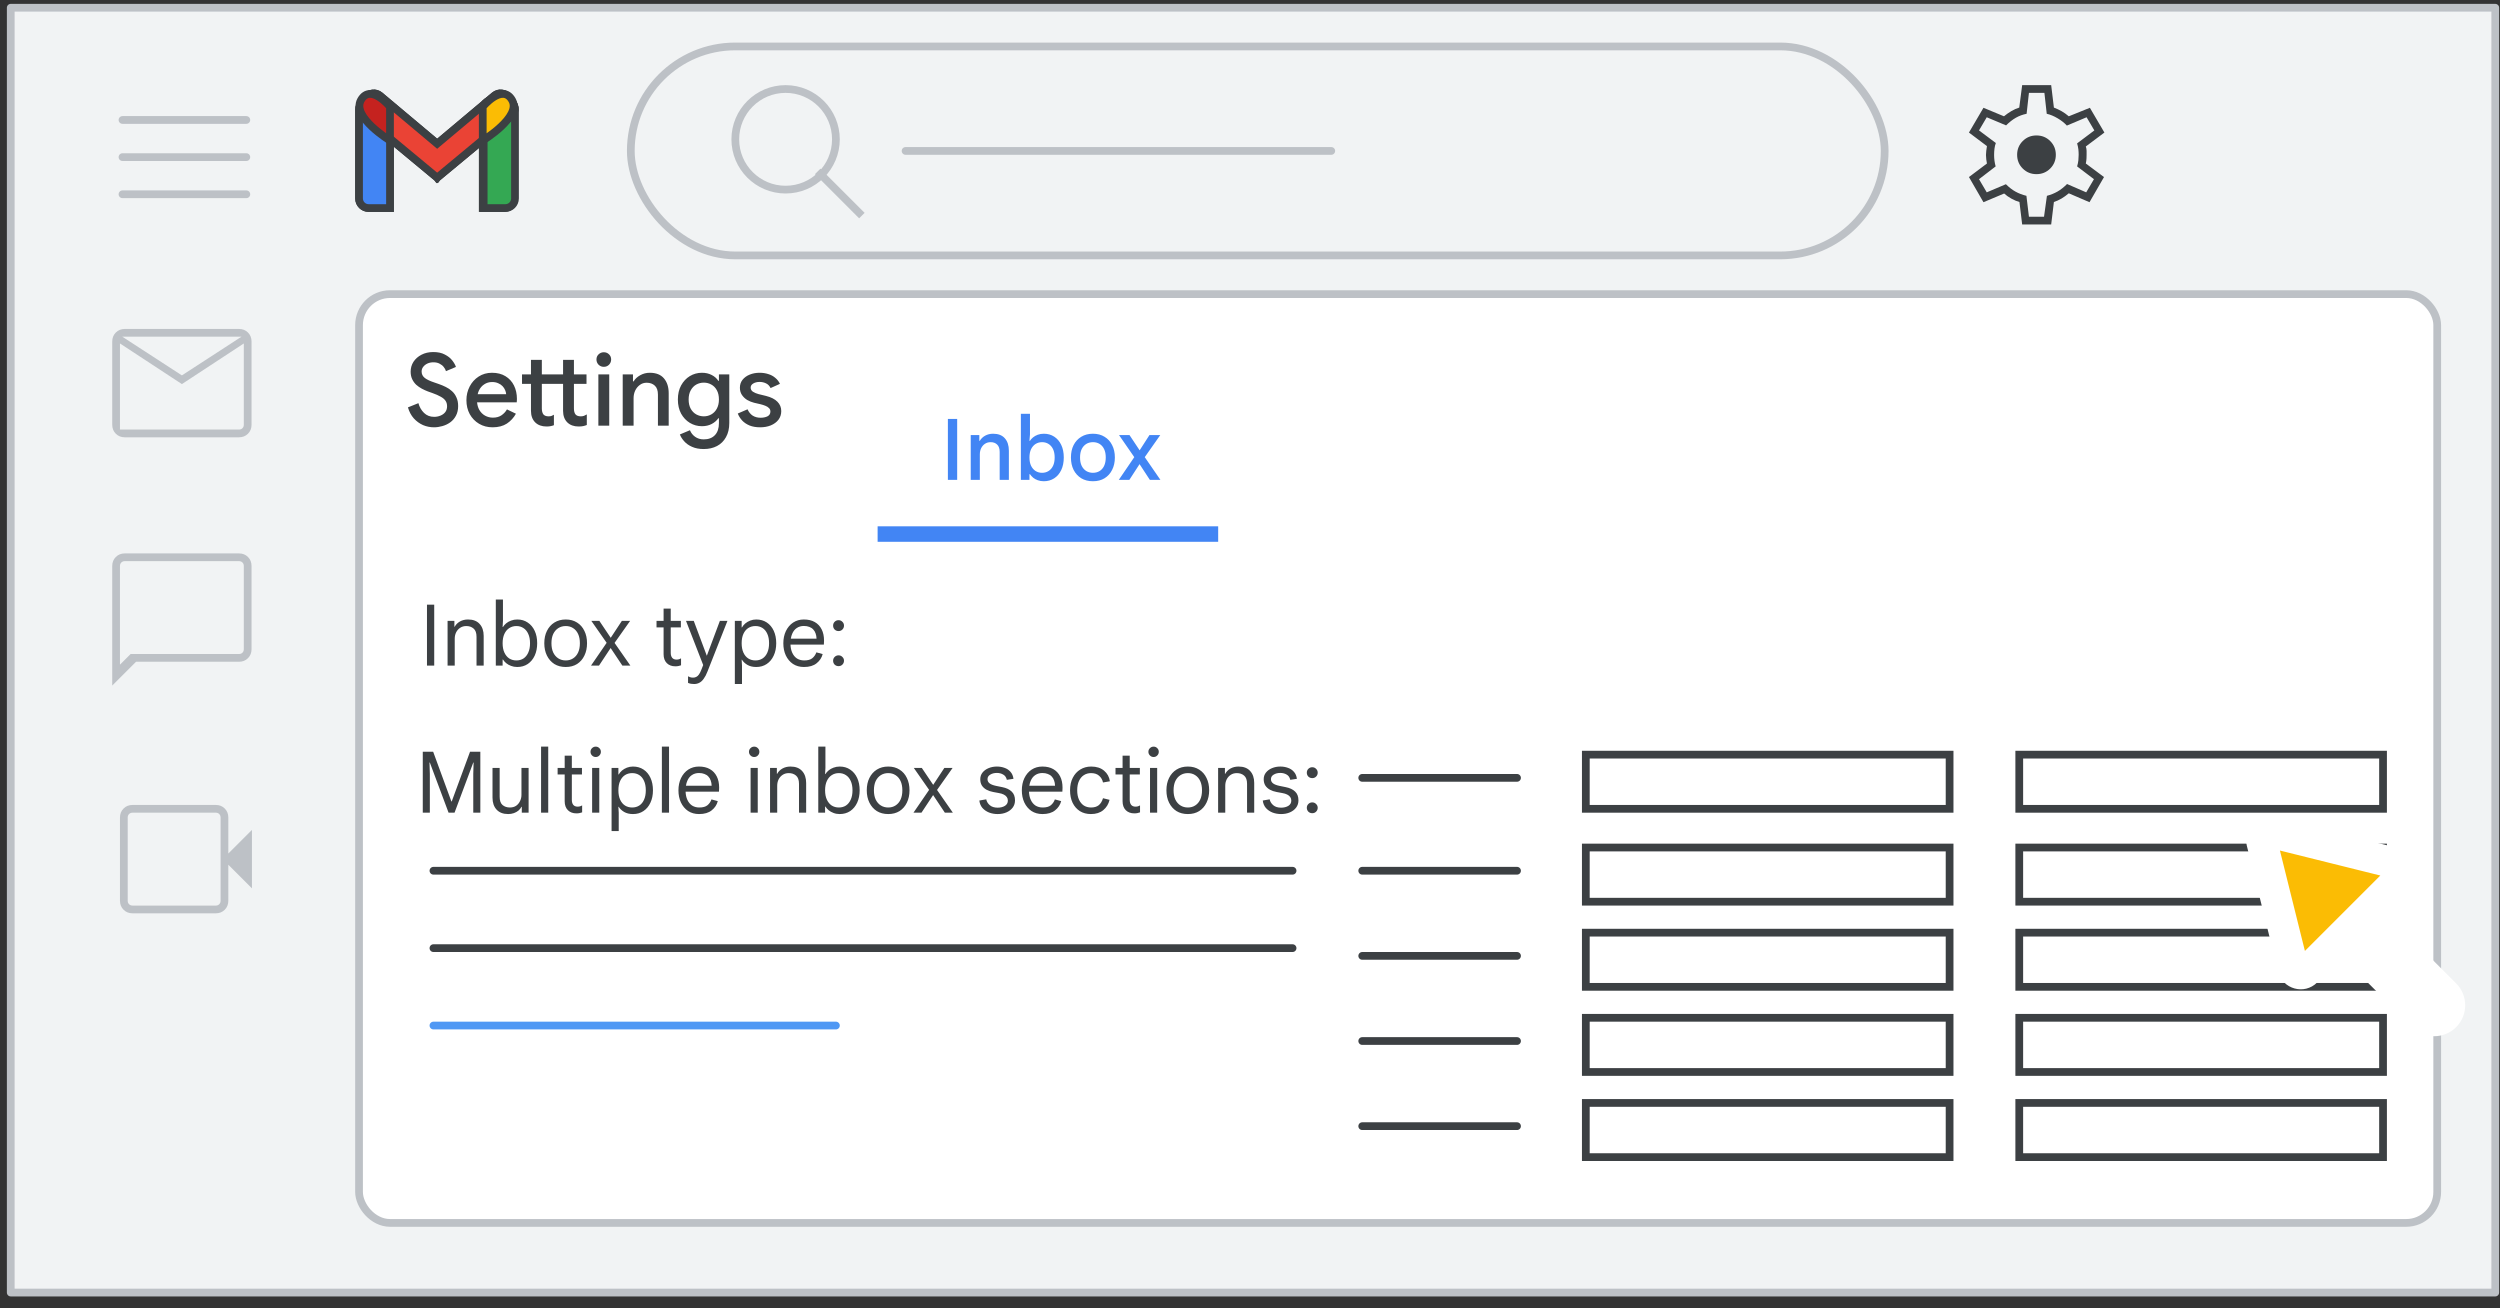 <svg width="323" height="169" viewBox="0 0 323 169" fill="none" xmlns="http://www.w3.org/2000/svg">
<rect x="0" y="0" width="323" height="169" fill="#333333" stroke="none"/>
<g id="gmail-inboxes-reorder-existing-sections" clip-path="url(#clip0_2_45111)">
<g id="Gmail/settings-full-view">
<g id="Frames/desktop-light">
<rect id="border copy" x="1.388" y="1" width="321" height="166" fill="#F1F3F4" stroke="#BDC1C6" stroke-linejoin="round"/>
</g>
<g id="Group 5">
<rect id="Rectangle" x="46.388" y="38" width="268.5" height="120" rx="4" fill="white" stroke="#BDC1C6"/>
</g>
<g id="Group 6">
<g id="Gmail icon - illustrated">
<g id="white bg">
<path id="Rectangle_2" d="M46.388 14.165C46.388 13.479 46.944 12.922 47.631 12.922H49.144C49.831 12.922 50.388 13.479 50.388 14.165V26.882H47.631C46.944 26.882 46.388 26.325 46.388 25.638V14.165Z" fill="white" stroke="#3C4043"/>
<path id="Rectangle_3" d="M62.37 14.165C62.37 13.479 62.926 12.922 63.613 12.922H65.163C65.85 12.922 66.407 13.479 66.407 14.165V25.638C66.407 26.325 65.85 26.882 65.163 26.882H62.37V14.165Z" fill="white" stroke="#3C4043"/>
<g id="Combined Shape">
<path fill-rule="evenodd" clip-rule="evenodd" d="M46.741 13.284C46.323 13.819 46.407 14.595 46.929 15.028L56.482 22.955L56.483 22.955L56.483 22.955L56.483 22.955L56.483 22.955L66.036 15.028C66.558 14.595 66.642 13.819 66.224 13.284L65.643 12.539C65.213 11.989 64.419 11.905 63.884 12.354L56.483 18.571L49.081 12.354C48.546 11.905 47.752 11.989 47.322 12.539L46.741 13.284Z" fill="white"/>
<path d="M46.929 15.028L47.248 14.643L46.929 15.028ZM46.741 13.284L46.347 12.976L46.347 12.976L46.741 13.284ZM56.482 22.955L56.875 22.646L56.842 22.604L56.802 22.57L56.482 22.955ZM56.483 22.955L56.09 23.265L56.408 23.669L56.803 23.34L56.483 22.955ZM56.483 22.955L56.803 22.571L56.483 22.305L56.163 22.571L56.483 22.955ZM56.483 22.955L56.163 23.34L56.557 23.669L56.875 23.265L56.483 22.955ZM56.483 22.955L56.163 22.57L56.123 22.604L56.09 22.646L56.483 22.955ZM66.036 15.028L65.717 14.643V14.643L66.036 15.028ZM66.224 13.284L65.83 13.592V13.592L66.224 13.284ZM65.643 12.539L66.037 12.231V12.231L65.643 12.539ZM63.884 12.354L63.563 11.972V11.972L63.884 12.354ZM56.483 18.571L56.161 18.954L56.483 19.224L56.804 18.954L56.483 18.571ZM49.081 12.354L49.403 11.972V11.972L49.081 12.354ZM47.322 12.539L47.717 12.847L47.322 12.539ZM47.248 14.643C46.934 14.383 46.884 13.914 47.135 13.592L46.347 12.976C45.763 13.724 45.88 14.807 46.61 15.413L47.248 14.643ZM56.802 22.57L47.248 14.643L46.61 15.413L56.163 23.34L56.802 22.57ZM56.09 23.265L56.09 23.265L56.875 22.646L56.875 22.646L56.09 23.265ZM56.803 23.34L56.803 23.339L56.163 22.571L56.162 22.571L56.803 23.34ZM56.803 22.571L56.803 22.571L56.163 23.339L56.163 23.34L56.803 22.571ZM56.09 22.646L56.09 22.646L56.875 23.265L56.876 23.265L56.09 22.646ZM56.802 23.34L66.355 15.413L65.717 14.643L56.163 22.57L56.802 23.34ZM66.355 15.413C67.085 14.807 67.202 13.724 66.618 12.976L65.83 13.592C66.081 13.914 66.031 14.383 65.717 14.643L66.355 15.413ZM66.618 12.976L66.037 12.231L65.249 12.847L65.83 13.592L66.618 12.976ZM66.037 12.231C65.433 11.458 64.314 11.34 63.563 11.972L64.206 12.737C64.524 12.47 64.993 12.52 65.249 12.847L66.037 12.231ZM63.563 11.972L56.161 18.189L56.804 18.954L64.206 12.737L63.563 11.972ZM48.759 12.737L56.161 18.954L56.804 18.189L49.403 11.972L48.759 12.737ZM47.717 12.847C47.972 12.52 48.441 12.47 48.759 12.737L49.403 11.972C48.651 11.34 47.532 11.458 46.928 12.231L47.717 12.847ZM47.135 13.592L47.717 12.847L46.928 12.231L46.347 12.976L47.135 13.592Z" fill="#3C4043"/>
</g>
<path id="Path 4" fill-rule="evenodd" clip-rule="evenodd" d="M62.37 18.157V13.794C62.37 13.794 64.893 10.74 66.155 12.922C67.416 15.103 62.37 18.157 62.37 18.157Z" fill="white"/>
<path id="Path 4_2" fill-rule="evenodd" clip-rule="evenodd" d="M50.425 18.157V13.794C50.425 13.794 47.901 10.74 46.64 12.922C45.378 15.103 50.425 18.157 50.425 18.157Z" fill="white"/>
</g>
<path id="Rectangle_4" d="M46.388 14.165C46.388 13.479 46.944 12.922 47.631 12.922H49.144C49.831 12.922 50.388 13.479 50.388 14.165V26.881H47.631C46.944 26.881 46.388 26.325 46.388 25.638V14.165Z" fill="#4285F4" stroke="#3C4043"/>
<path id="Rectangle_5" d="M62.49 14.165C62.49 13.479 63.047 12.922 63.733 12.922H65.293C65.98 12.922 66.537 13.479 66.537 14.165V25.638C66.537 26.325 65.98 26.881 65.293 26.881H62.49V14.165Z" fill="#34A853" stroke="#3C4043"/>
<g id="Combined Shape_2">
<path fill-rule="evenodd" clip-rule="evenodd" d="M46.74 13.284C46.322 13.819 46.406 14.595 46.928 15.028L56.481 22.955L56.481 22.955L56.481 22.955L56.481 22.955L56.482 22.955L66.035 15.028C66.557 14.595 66.641 13.819 66.223 13.284L65.642 12.539C65.212 11.989 64.418 11.905 63.883 12.354L56.481 18.571L49.08 12.354C48.545 11.905 47.751 11.989 47.321 12.539L46.74 13.284Z" fill="#EA4335"/>
<path d="M46.928 15.028L47.248 14.643L46.928 15.028ZM46.74 13.284L46.346 12.976L46.74 13.284ZM56.481 22.955L56.874 22.645L56.841 22.604L56.801 22.57L56.481 22.955ZM56.481 22.955L56.089 23.265L56.406 23.667L56.8 23.34L56.481 22.955ZM56.481 22.955L56.795 22.566L56.477 22.31L56.163 22.57L56.481 22.955ZM56.481 22.955L56.168 23.345L56.561 23.661L56.874 23.265L56.481 22.955ZM56.482 22.955L56.162 22.57L56.122 22.604L56.089 22.645L56.482 22.955ZM66.035 15.028L65.716 14.643V14.643L66.035 15.028ZM66.223 13.284L65.829 13.592V13.592L66.223 13.284ZM65.642 12.539L66.036 12.231V12.231L65.642 12.539ZM63.883 12.354L63.562 11.971V11.971L63.883 12.354ZM56.481 18.571L56.16 18.954L56.481 19.224L56.803 18.954L56.481 18.571ZM49.08 12.354L49.401 11.971V11.971L49.08 12.354ZM47.321 12.539L47.715 12.847H47.715L47.321 12.539ZM47.248 14.643C46.933 14.383 46.883 13.913 47.134 13.592L46.346 12.976C45.762 13.724 45.879 14.807 46.609 15.413L47.248 14.643ZM56.801 22.57L47.248 14.643L46.609 15.413L56.162 23.34L56.801 22.57ZM56.089 23.265L56.089 23.265L56.874 22.645L56.874 22.645L56.089 23.265ZM56.8 23.34L56.8 23.34L56.163 22.57L56.163 22.57L56.8 23.34ZM56.795 22.566L56.795 22.566L56.168 23.345L56.168 23.345L56.795 22.566ZM56.089 22.645L56.089 22.645L56.874 23.265L56.874 23.265L56.089 22.645ZM56.801 23.34L66.354 15.413L65.716 14.643L56.162 22.57L56.801 23.34ZM66.354 15.413C67.084 14.807 67.201 13.724 66.617 12.976L65.829 13.592C66.08 13.913 66.03 14.383 65.716 14.643L66.354 15.413ZM66.617 12.976L66.036 12.231L65.248 12.847L65.829 13.592L66.617 12.976ZM66.036 12.231C65.432 11.458 64.313 11.34 63.562 11.971L64.205 12.737C64.523 12.47 64.992 12.519 65.248 12.847L66.036 12.231ZM63.562 11.971L56.16 18.188L56.803 18.954L64.205 12.737L63.562 11.971ZM48.758 12.737L56.16 18.954L56.803 18.188L49.401 11.971L48.758 12.737ZM47.715 12.847C47.971 12.519 48.44 12.47 48.758 12.737L49.401 11.971C48.65 11.34 47.531 11.458 46.927 12.231L47.715 12.847ZM47.134 13.592L47.715 12.847L46.927 12.231L46.346 12.976L47.134 13.592Z" fill="#3C4043"/>
</g>
<path id="Path 4_3" fill-rule="evenodd" clip-rule="evenodd" d="M62.37 18.157V13.794C62.37 13.794 64.893 10.74 66.155 12.922C67.416 15.103 62.37 18.157 62.37 18.157Z" fill="#FBBC04" stroke="#3C4043"/>
<path id="Path 4_4" fill-rule="evenodd" clip-rule="evenodd" d="M50.388 18.157V13.794C50.388 13.794 47.888 10.74 46.638 12.922C45.388 15.103 50.388 18.157 50.388 18.157Z" fill="#C5221F" stroke="#3C4043"/>
</g>
<g id="Group 3">
<g id="settings_BASELINE_P900_24dp (2)">
<path id="Shape" fill-rule="evenodd" clip-rule="evenodd" d="M261.263 29L260.913 26.1C260.596 26.017 260.25 25.871 259.875 25.663C259.5 25.454 259.188 25.233 258.938 25L256.263 26.125L254.388 22.875L256.713 21.125C256.679 20.958 256.65 20.779 256.625 20.587C256.6 20.396 256.588 20.208 256.588 20.025C256.588 19.858 256.6 19.679 256.625 19.488C256.65 19.296 256.679 19.092 256.713 18.875L254.388 17.125L256.263 13.925L258.913 15.025C259.213 14.775 259.534 14.55 259.875 14.35C260.217 14.15 260.554 14 260.888 13.9L261.263 11H265.013L265.363 13.9C265.746 14.05 266.084 14.208 266.375 14.375C266.667 14.542 266.971 14.758 267.288 15.025L270.013 13.925L271.888 17.125L269.488 18.925C269.554 19.125 269.588 19.312 269.588 19.488V20C269.588 20.15 269.584 20.312 269.575 20.488C269.567 20.663 269.538 20.875 269.488 21.125L271.838 22.875L269.963 26.125L267.288 24.975C266.971 25.242 266.659 25.467 266.35 25.65C266.042 25.833 265.713 25.983 265.363 26.1L265.013 29H261.263ZM263.113 22.5C263.813 22.5 264.404 22.258 264.888 21.775C265.371 21.292 265.613 20.7 265.613 20C265.613 19.3 265.371 18.708 264.888 18.225C264.404 17.742 263.813 17.5 263.113 17.5C262.413 17.5 261.821 17.742 261.338 18.225C260.854 18.708 260.613 19.3 260.613 20C260.613 20.7 260.854 21.292 261.338 21.775C261.821 22.258 262.413 22.5 263.113 22.5ZM264.088 28H262.138L261.813 25.3C261.279 25.167 260.804 24.983 260.388 24.75C259.971 24.517 259.563 24.2 259.163 23.8L256.688 24.85L255.688 23.15L257.838 21.5C257.771 21.267 257.721 21.025 257.688 20.775C257.654 20.525 257.638 20.275 257.638 20.025C257.638 19.742 257.654 19.467 257.688 19.2C257.721 18.933 257.779 18.692 257.863 18.475L255.688 16.85L256.688 15.15L259.188 16.2C259.604 15.783 260.025 15.454 260.45 15.213C260.875 14.971 261.338 14.8 261.838 14.7L262.138 12H264.138L264.438 14.7C264.888 14.8 265.359 14.996 265.85 15.287C266.342 15.579 266.738 15.892 267.038 16.225L269.588 15.15L270.588 16.85L268.363 18.525C268.446 18.808 268.5 19.062 268.525 19.288C268.55 19.512 268.563 19.75 268.563 20C268.563 20.233 268.55 20.471 268.525 20.712C268.5 20.954 268.446 21.217 268.363 21.5L270.538 23.15L269.538 24.85L267.063 23.775C266.646 24.192 266.234 24.517 265.825 24.75C265.417 24.983 264.963 25.167 264.463 25.3L264.088 28Z" fill="#3C4043"/>
</g>
</g>
</g>
<rect id="Rectangle_6" x="113.388" y="68" width="44" height="2" fill="#4285F4"/>
</g>
<rect id="Rectangle_7" x="204.888" y="97.5" width="47" height="7" stroke="#3C4043"/>
<rect id="Rectangle_8" x="260.888" y="97.5" width="47" height="7" stroke="#3C4043"/>
<rect id="Rectangle_9" x="204.888" y="109.5" width="47" height="7" stroke="#3C4043"/>
<rect id="Rectangle_10" x="260.888" y="109.5" width="47" height="7" stroke="#3C4043"/>
<rect id="Rectangle_11" x="204.888" y="120.5" width="47" height="7" stroke="#3C4043"/>
<rect id="Rectangle_12" x="260.888" y="120.5" width="47" height="7" stroke="#3C4043"/>
<rect id="Rectangle_13" x="204.888" y="131.5" width="47" height="7" stroke="#3C4043"/>
<rect id="Rectangle_14" x="260.888" y="131.5" width="47" height="7" stroke="#3C4043"/>
<rect id="Rectangle_15" x="204.888" y="142.5" width="47" height="7" stroke="#3C4043"/>
<rect id="Rectangle_16" x="260.888" y="142.5" width="47" height="7" stroke="#3C4043"/>
<g id="Cursor">
<g id="Union">
<mask id="path-27-outside-1_2_45111" maskUnits="userSpaceOnUse" x="281.538" y="97.085" width="44.548" height="44.548" fill="black">
<rect fill="white" x="281.538" y="97.085" width="44.548" height="44.548"/>
<path fill-rule="evenodd" clip-rule="evenodd" d="M293.436 107.547C292.704 107.365 292.042 108.027 292.224 108.759L296.281 125.059C296.469 125.814 297.409 126.074 297.959 125.524L302.639 120.844L313.089 131.294C313.87 132.075 315.136 132.075 315.917 131.294C316.698 130.513 316.698 129.247 315.917 128.466L305.468 118.016L310.202 113.282C310.751 112.732 310.491 111.792 309.736 111.604L293.436 107.547Z"/>
</mask>
<path fill-rule="evenodd" clip-rule="evenodd" d="M293.436 107.547C292.704 107.365 292.042 108.027 292.224 108.759L296.281 125.059C296.469 125.814 297.409 126.074 297.959 125.524L302.639 120.844L313.089 131.294C313.87 132.075 315.136 132.075 315.917 131.294C316.698 130.513 316.698 129.247 315.917 128.466L305.468 118.016L310.202 113.282C310.751 112.732 310.491 111.792 309.736 111.604L293.436 107.547Z" fill="#FBBC04"/>
<path d="M292.224 108.759L294.165 108.276L294.165 108.276L292.224 108.759ZM293.436 107.547L293.919 105.606L293.919 105.606L293.436 107.547ZM296.281 125.059L298.222 124.576L298.222 124.576L296.281 125.059ZM297.959 125.524L299.373 126.939L297.959 125.524ZM302.639 120.844L304.053 119.43L302.639 118.016L301.225 119.43L302.639 120.844ZM305.468 118.016L304.053 116.601L302.639 118.016L304.053 119.43L305.468 118.016ZM310.202 113.282L311.616 114.696L310.202 113.282ZM309.736 111.604L309.253 113.545H309.253L309.736 111.604ZM294.165 108.276C294.347 109.008 293.685 109.67 292.953 109.488L293.919 105.606C291.724 105.06 289.737 107.047 290.283 109.242L294.165 108.276ZM298.222 124.576L294.165 108.276L290.283 109.242L294.341 125.542L298.222 124.576ZM296.545 124.11C297.095 123.56 298.034 123.821 298.222 124.576L294.341 125.542C294.904 127.806 297.723 128.588 299.373 126.939L296.545 124.11ZM301.225 119.43L296.545 124.11L299.373 126.939L304.053 122.258L301.225 119.43ZM314.503 129.88L304.053 119.43L301.225 122.258L311.675 132.708L314.503 129.88ZM314.503 129.88L311.675 132.708C313.237 134.27 315.77 134.27 317.332 132.708L314.503 129.88ZM314.503 129.88L314.503 129.88L317.332 132.708C318.894 131.146 318.894 128.613 317.332 127.051L314.503 129.88ZM304.053 119.43L314.503 129.88L317.332 127.051L306.882 116.601L304.053 119.43ZM308.787 111.868L304.053 116.601L306.882 119.43L311.616 114.696L308.787 111.868ZM309.253 113.545C308.498 113.357 308.237 112.417 308.787 111.868L311.616 114.696C313.266 113.046 312.483 110.227 310.219 109.663L309.253 113.545ZM292.953 109.488L309.253 113.545L310.219 109.663L293.919 105.606L292.953 109.488Z" fill="white" mask="url(#path-27-outside-1_2_45111)"/>
</g>
</g>
<g id="Gmail left nav">
<g id="Chat">
<path id="Shape_2" fill-rule="evenodd" clip-rule="evenodd" d="M14.5 88.575V73.125C14.5 72.658 14.654 72.271 14.963 71.963C15.271 71.654 15.658 71.5 16.125 71.5H30.875C31.342 71.5 31.729 71.654 32.038 71.963C32.346 72.271 32.5 72.658 32.5 73.125V83.875C32.5 84.342 32.346 84.729 32.038 85.037C31.729 85.346 31.342 85.5 30.875 85.5H17.575L14.5 88.575ZM16.875 84.5H30.875C31.058 84.5 31.208 84.442 31.325 84.325C31.442 84.208 31.5 84.058 31.5 83.875V73.125C31.5 72.942 31.442 72.792 31.325 72.675C31.208 72.558 31.058 72.5 30.875 72.5H16.125C15.942 72.5 15.792 72.558 15.675 72.675C15.558 72.792 15.5 72.942 15.5 73.125V83.875V84.325V84.5V85.875L16.875 84.5Z" fill="#BDC1C6"/>
</g>
<g id="Mail">
<path id="Shape_3" fill-rule="evenodd" clip-rule="evenodd" d="M14.963 56.038C15.271 56.346 15.658 56.5 16.125 56.5H30.875C31.342 56.5 31.729 56.346 32.038 56.038C32.346 55.729 32.5 55.342 32.5 54.875V44.125C32.5 43.658 32.346 43.271 32.038 42.962C31.729 42.654 31.342 42.5 30.875 42.5H16.125C15.658 42.5 15.271 42.654 14.963 42.962C14.654 43.271 14.5 43.658 14.5 44.125V54.875C14.5 55.342 14.654 55.729 14.963 56.038ZM15.5 44.375L23.5 49.625L31.5 44.375V54.875C31.5 55.058 31.442 55.208 31.325 55.325C31.208 55.442 31.058 55.5 30.875 55.5H16.125H15.5V55.325V54.875V44.375ZM23.5 48.5L31.2 43.5H15.8L23.5 48.5Z" fill="#BDC1C6"/>
</g>
<g id="Meet">
<path id="Shape_4" fill-rule="evenodd" clip-rule="evenodd" d="M17.125 118C16.658 118 16.271 117.846 15.963 117.538C15.654 117.229 15.5 116.842 15.5 116.375V105.625C15.5 105.158 15.654 104.771 15.963 104.463C16.271 104.154 16.658 104 17.125 104H27.9C28.35 104 28.729 104.154 29.038 104.463C29.346 104.771 29.5 105.158 29.5 105.625V110.275L32.55 107.225V114.775L29.5 111.725V116.375C29.5 116.842 29.346 117.229 29.038 117.538C28.729 117.846 28.35 118 27.9 118H17.125ZM17.125 117H27.9C28.067 117 28.208 116.942 28.325 116.825C28.442 116.708 28.5 116.558 28.5 116.375V105.625C28.5 105.442 28.442 105.292 28.325 105.175C28.208 105.058 28.067 105 27.9 105H17.125C16.942 105 16.792 105.058 16.675 105.175C16.558 105.292 16.5 105.442 16.5 105.625V116.375C16.5 116.558 16.558 116.708 16.675 116.825C16.792 116.942 16.942 117 17.125 117Z" fill="#BDC1C6"/>
</g>
</g>
<path id="Line 25" d="M56 112.5H167" stroke="#3C4043" stroke-linecap="round"/>
<path id="Line 26" d="M56 122.5H167" stroke="#3C4043" stroke-linecap="round"/>
<path id="Line 27" d="M56 132.5H108" stroke="#4F98F4" stroke-linecap="round"/>
<path id="Line 28" d="M176 100.5H196" stroke="#3C4043" stroke-linecap="round"/>
<path id="Line 29" d="M176 112.5H196" stroke="#3C4043" stroke-linecap="round"/>
<path id="Line 30" d="M176 123.5H196" stroke="#3C4043" stroke-linecap="round"/>
<path id="Line 31" d="M176 134.5H196" stroke="#3C4043" stroke-linecap="round"/>
<path id="Line 24" d="M176 145.5H196" stroke="#3C4043" stroke-linecap="round"/>
<path id="Inbox" d="M122.467 62V54.124H123.666V62H122.467ZM125.418 62V56.214H126.529V56.951H126.595C126.749 56.68 126.977 56.46 127.277 56.291C127.585 56.122 127.93 56.038 128.311 56.038C128.971 56.038 129.474 56.232 129.818 56.621C130.17 57.01 130.346 57.549 130.346 58.238V62H129.158V58.392C129.158 57.959 129.048 57.64 128.828 57.435C128.616 57.23 128.337 57.127 127.992 57.127C127.706 57.127 127.457 57.2 127.244 57.347C127.039 57.486 126.878 57.677 126.76 57.919C126.65 58.154 126.595 58.418 126.595 58.711V62H125.418ZM134.855 62.176C134.569 62.176 134.308 62.132 134.074 62.044C133.846 61.963 133.648 61.853 133.48 61.714C133.318 61.575 133.183 61.424 133.073 61.263H133.007V62H131.896V53.464H133.073V56.126L133.007 56.951H133.073C133.168 56.797 133.3 56.65 133.469 56.511C133.637 56.372 133.839 56.258 134.074 56.17C134.316 56.082 134.58 56.038 134.866 56.038C135.372 56.038 135.815 56.163 136.197 56.412C136.585 56.661 136.89 57.017 137.11 57.479C137.33 57.934 137.44 58.476 137.44 59.107C137.44 59.73 137.33 60.273 137.11 60.735C136.89 61.197 136.585 61.553 136.197 61.802C135.808 62.051 135.361 62.176 134.855 62.176ZM134.635 61.087C134.95 61.087 135.229 61.01 135.471 60.856C135.72 60.702 135.914 60.478 136.054 60.185C136.193 59.892 136.263 59.532 136.263 59.107C136.263 58.682 136.193 58.322 136.054 58.029C135.914 57.736 135.72 57.512 135.471 57.358C135.229 57.204 134.95 57.127 134.635 57.127C134.327 57.127 134.048 57.204 133.799 57.358C133.557 57.512 133.362 57.736 133.216 58.029C133.076 58.322 133.007 58.682 133.007 59.107C133.007 59.532 133.076 59.892 133.216 60.185C133.362 60.478 133.557 60.702 133.799 60.856C134.048 61.01 134.327 61.087 134.635 61.087ZM141.203 62.176C140.624 62.176 140.122 62.048 139.696 61.791C139.271 61.527 138.941 61.164 138.706 60.702C138.479 60.24 138.365 59.708 138.365 59.107C138.365 58.498 138.479 57.967 138.706 57.512C138.941 57.05 139.271 56.691 139.696 56.434C140.122 56.17 140.624 56.038 141.203 56.038C141.79 56.038 142.292 56.17 142.71 56.434C143.136 56.691 143.462 57.05 143.689 57.512C143.924 57.967 144.041 58.498 144.041 59.107C144.041 59.708 143.924 60.24 143.689 60.702C143.462 61.164 143.136 61.527 142.71 61.791C142.292 62.048 141.79 62.176 141.203 62.176ZM141.203 61.087C141.533 61.087 141.823 61.01 142.072 60.856C142.322 60.702 142.516 60.478 142.655 60.185C142.795 59.884 142.864 59.525 142.864 59.107C142.864 58.682 142.795 58.322 142.655 58.029C142.516 57.736 142.322 57.512 142.072 57.358C141.823 57.204 141.537 57.127 141.214 57.127C140.884 57.127 140.595 57.204 140.345 57.358C140.096 57.512 139.898 57.736 139.751 58.029C139.612 58.322 139.542 58.682 139.542 59.107C139.542 59.532 139.612 59.892 139.751 60.185C139.898 60.478 140.096 60.702 140.345 60.856C140.602 61.01 140.888 61.087 141.203 61.087ZM144.547 62L146.549 59.063L144.58 56.214H145.933L147.242 58.183L148.507 56.214H149.904L147.902 59.063L149.926 62H148.562L147.231 59.965L145.911 62H144.547Z" fill="#4285F4"/>
<path id="Inbox type:" d="M55.166 86V78.124H56.101V86H55.166ZM57.827 86V80.214H58.707V80.973H58.751C58.891 80.702 59.111 80.478 59.411 80.302C59.719 80.126 60.071 80.038 60.467 80.038C61.12 80.038 61.619 80.229 61.963 80.61C62.315 80.991 62.491 81.508 62.491 82.161V86H61.567V82.282C61.567 81.776 61.439 81.417 61.182 81.204C60.933 80.991 60.621 80.885 60.247 80.885C59.939 80.885 59.672 80.962 59.444 81.116C59.224 81.263 59.052 81.461 58.927 81.71C58.81 81.952 58.751 82.223 58.751 82.524V86H57.827ZM66.819 86.176C66.533 86.176 66.269 86.128 66.027 86.033C65.785 85.945 65.576 85.828 65.4 85.681C65.224 85.534 65.085 85.377 64.982 85.208H64.938V86H64.058V77.464H64.982V80.214L64.938 81.006H64.982C65.085 80.837 65.224 80.68 65.4 80.533C65.576 80.386 65.785 80.269 66.027 80.181C66.276 80.086 66.544 80.038 66.83 80.038C67.35 80.038 67.802 80.17 68.183 80.434C68.572 80.691 68.872 81.05 69.085 81.512C69.297 81.967 69.404 82.498 69.404 83.107C69.404 83.708 69.297 84.24 69.085 84.702C68.872 85.164 68.572 85.527 68.183 85.791C67.794 86.048 67.34 86.176 66.819 86.176ZM66.72 85.329C67.064 85.329 67.369 85.245 67.633 85.076C67.897 84.9 68.102 84.647 68.249 84.317C68.403 83.987 68.48 83.584 68.48 83.107C68.48 82.63 68.403 82.227 68.249 81.897C68.102 81.567 67.897 81.318 67.633 81.149C67.369 80.973 67.064 80.885 66.72 80.885C66.375 80.885 66.067 80.973 65.796 81.149C65.532 81.318 65.323 81.567 65.169 81.897C65.015 82.227 64.938 82.63 64.938 83.107C64.938 83.584 65.015 83.987 65.169 84.317C65.323 84.647 65.532 84.9 65.796 85.076C66.067 85.245 66.375 85.329 66.72 85.329ZM73.095 86.176C72.531 86.176 72.039 86.048 71.621 85.791C71.211 85.527 70.892 85.164 70.664 84.702C70.437 84.24 70.323 83.708 70.323 83.107C70.323 82.498 70.437 81.967 70.664 81.512C70.892 81.05 71.211 80.691 71.621 80.434C72.039 80.17 72.531 80.038 73.095 80.038C73.66 80.038 74.148 80.17 74.558 80.434C74.969 80.691 75.284 81.05 75.504 81.512C75.732 81.967 75.845 82.498 75.845 83.107C75.845 83.708 75.732 84.24 75.504 84.702C75.284 85.164 74.969 85.527 74.558 85.791C74.148 86.048 73.66 86.176 73.095 86.176ZM73.095 85.329C73.455 85.329 73.77 85.241 74.041 85.065C74.32 84.889 74.536 84.636 74.69 84.306C74.844 83.976 74.921 83.576 74.921 83.107C74.921 82.638 74.844 82.238 74.69 81.908C74.536 81.578 74.32 81.325 74.041 81.149C73.77 80.973 73.455 80.885 73.095 80.885C72.736 80.885 72.417 80.973 72.138 81.149C71.86 81.325 71.64 81.578 71.478 81.908C71.324 82.238 71.247 82.638 71.247 83.107C71.247 83.576 71.324 83.976 71.478 84.306C71.64 84.636 71.86 84.889 72.138 85.065C72.417 85.241 72.736 85.329 73.095 85.329ZM76.355 86L78.379 83.052L76.398 80.214H77.433L78.906 82.403L80.347 80.214H81.415L79.401 83.063L81.448 86H80.413L78.895 83.723L77.388 86H76.355ZM84.823 80.214H85.736V78.63H86.66V80.214H87.969V81.061H86.66V84.339C86.66 84.618 86.722 84.834 86.847 84.988C86.971 85.142 87.158 85.219 87.408 85.219C87.532 85.219 87.639 85.204 87.727 85.175C87.822 85.146 87.91 85.105 87.991 85.054V85.956C87.895 85.993 87.793 86.022 87.683 86.044C87.573 86.073 87.43 86.088 87.254 86.088C86.799 86.088 86.432 85.952 86.154 85.681C85.875 85.402 85.736 85.017 85.736 84.526V81.061H84.823V80.214ZM89.676 88.376C89.537 88.376 89.401 88.365 89.269 88.343C89.145 88.321 89.02 88.284 88.895 88.233V87.375C88.947 87.404 89.027 87.441 89.137 87.485C89.255 87.529 89.39 87.551 89.544 87.551C89.706 87.551 89.845 87.518 89.962 87.452C90.087 87.393 90.201 87.291 90.303 87.144C90.406 86.997 90.509 86.796 90.611 86.539L90.853 85.923L88.631 80.214H89.632L91.315 84.713H91.326L93.009 80.214H93.988L91.403 86.77C91.257 87.151 91.095 87.459 90.919 87.694C90.751 87.936 90.564 88.108 90.358 88.211C90.16 88.321 89.933 88.376 89.676 88.376ZM94.942 88.376V80.214H95.822V81.061H95.866C95.968 80.878 96.108 80.709 96.284 80.555C96.467 80.401 96.68 80.276 96.922 80.181C97.171 80.086 97.431 80.038 97.703 80.038C98.223 80.038 98.678 80.166 99.067 80.423C99.455 80.68 99.756 81.039 99.969 81.501C100.181 81.963 100.288 82.498 100.288 83.107C100.288 83.716 100.178 84.251 99.958 84.713C99.745 85.175 99.444 85.534 99.056 85.791C98.674 86.048 98.223 86.176 97.703 86.176C97.255 86.176 96.874 86.084 96.559 85.901C96.243 85.71 96.012 85.49 95.866 85.241H95.822L95.866 86V88.376H94.942ZM97.604 85.329C97.948 85.329 98.253 85.245 98.517 85.076C98.781 84.907 98.986 84.658 99.133 84.328C99.287 83.991 99.364 83.584 99.364 83.107C99.364 82.623 99.287 82.216 99.133 81.886C98.986 81.556 98.781 81.307 98.517 81.138C98.253 80.969 97.948 80.885 97.604 80.885C97.259 80.885 96.951 80.969 96.68 81.138C96.416 81.307 96.207 81.556 96.053 81.886C95.899 82.216 95.822 82.623 95.822 83.107C95.822 83.584 95.899 83.991 96.053 84.328C96.207 84.658 96.416 84.907 96.68 85.076C96.951 85.245 97.259 85.329 97.604 85.329ZM103.869 86.176C103.326 86.176 102.853 86.044 102.45 85.78C102.054 85.509 101.746 85.142 101.526 84.68C101.313 84.218 101.207 83.697 101.207 83.118C101.207 82.524 101.317 81.996 101.537 81.534C101.764 81.065 102.076 80.698 102.472 80.434C102.875 80.17 103.337 80.038 103.858 80.038C104.415 80.038 104.885 80.148 105.266 80.368C105.655 80.588 105.952 80.903 106.157 81.314C106.362 81.717 106.465 82.201 106.465 82.766C106.465 82.861 106.461 82.957 106.454 83.052C106.454 83.14 106.45 83.217 106.443 83.283H102.131C102.146 83.679 102.219 84.024 102.351 84.317C102.498 84.647 102.703 84.9 102.967 85.076C103.238 85.245 103.55 85.329 103.902 85.329C104.364 85.329 104.712 85.234 104.947 85.043C105.189 84.845 105.365 84.592 105.475 84.284L106.289 84.504C106.172 84.973 105.911 85.369 105.508 85.692C105.112 86.015 104.566 86.176 103.869 86.176ZM102.175 82.513H105.497C105.49 82.264 105.449 82.04 105.376 81.842C105.31 81.637 105.207 81.464 105.068 81.325C104.936 81.178 104.767 81.068 104.562 80.995C104.364 80.914 104.129 80.874 103.858 80.874C103.513 80.874 103.209 80.962 102.945 81.138C102.688 81.307 102.49 81.556 102.351 81.886C102.27 82.069 102.212 82.278 102.175 82.513ZM108.341 81.534C108.143 81.534 107.974 81.468 107.835 81.336C107.703 81.197 107.637 81.028 107.637 80.83C107.637 80.632 107.703 80.467 107.835 80.335C107.974 80.196 108.143 80.126 108.341 80.126C108.539 80.126 108.704 80.196 108.836 80.335C108.975 80.467 109.045 80.632 109.045 80.83C109.045 81.028 108.975 81.197 108.836 81.336C108.704 81.468 108.539 81.534 108.341 81.534ZM108.341 86.066C108.143 86.066 107.974 86 107.835 85.868C107.703 85.729 107.637 85.56 107.637 85.362C107.637 85.171 107.703 85.01 107.835 84.878C107.974 84.739 108.143 84.669 108.341 84.669C108.539 84.669 108.704 84.739 108.836 84.878C108.975 85.01 109.045 85.171 109.045 85.362C109.045 85.56 108.975 85.729 108.836 85.868C108.704 86 108.539 86.066 108.341 86.066Z" fill="#3C4043"/>
<path id="Multiple inbox secti" d="M54.623 105V97.124H55.965L58.319 103.548H58.363L60.728 97.124H62.059V105H61.146V99.995L61.19 98.521H61.146L58.726 105H57.956L55.536 98.521H55.492L55.536 99.995V105H54.623ZM65.656 105.176C65.011 105.176 64.512 104.985 64.16 104.604C63.808 104.223 63.632 103.706 63.632 103.053V99.214H64.556V102.932C64.556 103.438 64.681 103.797 64.93 104.01C65.187 104.223 65.502 104.329 65.876 104.329C66.191 104.329 66.459 104.256 66.679 104.109C66.899 103.955 67.068 103.753 67.185 103.504C67.31 103.255 67.372 102.983 67.372 102.69V99.214H68.296V105H67.416V104.241H67.372C67.284 104.417 67.156 104.578 66.987 104.725C66.818 104.864 66.62 104.974 66.393 105.055C66.166 105.136 65.92 105.176 65.656 105.176ZM69.906 105V96.464H70.831V105H69.906ZM72.044 99.214H72.957V97.63H73.881V99.214H75.19V100.061H73.881V103.339C73.881 103.618 73.944 103.834 74.068 103.988C74.193 104.142 74.38 104.219 74.629 104.219C74.754 104.219 74.86 104.204 74.948 104.175C75.044 104.146 75.132 104.105 75.212 104.054V104.956C75.117 104.993 75.014 105.022 74.904 105.044C74.794 105.073 74.651 105.088 74.475 105.088C74.021 105.088 73.654 104.952 73.375 104.681C73.097 104.402 72.957 104.017 72.957 103.526V100.061H72.044V99.214ZM76.502 105V99.214H77.426V105H76.502ZM76.964 97.806C76.781 97.806 76.623 97.74 76.491 97.608C76.359 97.476 76.293 97.318 76.293 97.135C76.293 96.944 76.359 96.787 76.491 96.662C76.623 96.53 76.781 96.464 76.964 96.464C77.155 96.464 77.312 96.53 77.437 96.662C77.569 96.787 77.635 96.944 77.635 97.135C77.635 97.318 77.569 97.476 77.437 97.608C77.312 97.74 77.155 97.806 76.964 97.806ZM79.016 107.376V99.214H79.896V100.061H79.94C80.043 99.878 80.182 99.709 80.358 99.555C80.541 99.401 80.754 99.276 80.996 99.181C81.245 99.086 81.506 99.038 81.777 99.038C82.298 99.038 82.752 99.166 83.141 99.423C83.53 99.68 83.83 100.039 84.043 100.501C84.256 100.963 84.362 101.498 84.362 102.107C84.362 102.716 84.252 103.251 84.032 103.713C83.819 104.175 83.519 104.534 83.13 104.791C82.749 105.048 82.298 105.176 81.777 105.176C81.33 105.176 80.948 105.084 80.633 104.901C80.318 104.71 80.087 104.49 79.94 104.241H79.896L79.94 105V107.376H79.016ZM81.678 104.329C82.023 104.329 82.327 104.245 82.591 104.076C82.855 103.907 83.06 103.658 83.207 103.328C83.361 102.991 83.438 102.584 83.438 102.107C83.438 101.623 83.361 101.216 83.207 100.886C83.06 100.556 82.855 100.307 82.591 100.138C82.327 99.969 82.023 99.885 81.678 99.885C81.333 99.885 81.025 99.969 80.754 100.138C80.49 100.307 80.281 100.556 80.127 100.886C79.973 101.216 79.896 101.623 79.896 102.107C79.896 102.584 79.973 102.991 80.127 103.328C80.281 103.658 80.49 103.907 80.754 104.076C81.025 104.245 81.333 104.329 81.678 104.329ZM85.515 105V96.464H86.439V105H85.515ZM90.317 105.176C89.775 105.176 89.302 105.044 88.898 104.78C88.502 104.509 88.194 104.142 87.974 103.68C87.762 103.218 87.655 102.697 87.655 102.118C87.655 101.524 87.765 100.996 87.985 100.534C88.213 100.065 88.524 99.698 88.92 99.434C89.324 99.17 89.786 99.038 90.306 99.038C90.864 99.038 91.333 99.148 91.714 99.368C92.103 99.588 92.4 99.903 92.605 100.314C92.811 100.717 92.913 101.201 92.913 101.766C92.913 101.861 92.91 101.957 92.902 102.052C92.902 102.14 92.899 102.217 92.891 102.283H88.579C88.594 102.679 88.667 103.024 88.799 103.317C88.946 103.647 89.151 103.9 89.415 104.076C89.687 104.245 89.998 104.329 90.35 104.329C90.812 104.329 91.161 104.234 91.395 104.043C91.637 103.845 91.813 103.592 91.923 103.284L92.737 103.504C92.62 103.973 92.36 104.369 91.956 104.692C91.56 105.015 91.014 105.176 90.317 105.176ZM88.623 101.513H91.945C91.938 101.264 91.898 101.04 91.824 100.842C91.758 100.637 91.656 100.464 91.516 100.325C91.384 100.178 91.216 100.068 91.01 99.995C90.812 99.914 90.578 99.874 90.306 99.874C89.962 99.874 89.657 99.962 89.393 100.138C89.137 100.307 88.939 100.556 88.799 100.886C88.719 101.069 88.66 101.278 88.623 101.513ZM96.977 105V99.214H97.901V105H96.977ZM97.439 97.806C97.255 97.806 97.098 97.74 96.966 97.608C96.834 97.476 96.768 97.318 96.768 97.135C96.768 96.944 96.834 96.787 96.966 96.662C97.098 96.53 97.255 96.464 97.439 96.464C97.629 96.464 97.787 96.53 97.912 96.662C98.044 96.787 98.11 96.944 98.11 97.135C98.11 97.318 98.044 97.476 97.912 97.608C97.787 97.74 97.629 97.806 97.439 97.806ZM99.49 105V99.214H100.371V99.973H100.415C100.554 99.702 100.774 99.478 101.075 99.302C101.383 99.126 101.735 99.038 102.131 99.038C102.783 99.038 103.282 99.229 103.627 99.61C103.979 99.991 104.155 100.508 104.155 101.161V105H103.231V101.282C103.231 100.776 103.102 100.417 102.846 100.204C102.596 99.991 102.285 99.885 101.911 99.885C101.603 99.885 101.335 99.962 101.108 100.116C100.888 100.263 100.715 100.461 100.591 100.71C100.473 100.952 100.415 101.223 100.415 101.524V105H99.49ZM108.482 105.176C108.196 105.176 107.932 105.128 107.69 105.033C107.448 104.945 107.239 104.828 107.063 104.681C106.887 104.534 106.748 104.377 106.645 104.208H106.601V105H105.721V96.464H106.645V99.214L106.601 100.006H106.645C106.748 99.837 106.887 99.68 107.063 99.533C107.239 99.386 107.448 99.269 107.69 99.181C107.939 99.086 108.207 99.038 108.493 99.038C109.014 99.038 109.465 99.17 109.846 99.434C110.235 99.691 110.535 100.05 110.748 100.512C110.961 100.967 111.067 101.498 111.067 102.107C111.067 102.708 110.961 103.24 110.748 103.702C110.535 104.164 110.235 104.527 109.846 104.791C109.457 105.048 109.003 105.176 108.482 105.176ZM108.383 104.329C108.728 104.329 109.032 104.245 109.296 104.076C109.56 103.9 109.765 103.647 109.912 103.317C110.066 102.987 110.143 102.584 110.143 102.107C110.143 101.63 110.066 101.227 109.912 100.897C109.765 100.567 109.56 100.318 109.296 100.149C109.032 99.973 108.728 99.885 108.383 99.885C108.038 99.885 107.73 99.973 107.459 100.149C107.195 100.318 106.986 100.567 106.832 100.897C106.678 101.227 106.601 101.63 106.601 102.107C106.601 102.584 106.678 102.987 106.832 103.317C106.986 103.647 107.195 103.9 107.459 104.076C107.73 104.245 108.038 104.329 108.383 104.329ZM114.758 105.176C114.194 105.176 113.702 105.048 113.284 104.791C112.874 104.527 112.555 104.164 112.327 103.702C112.1 103.24 111.986 102.708 111.986 102.107C111.986 101.498 112.1 100.967 112.327 100.512C112.555 100.05 112.874 99.691 113.284 99.434C113.702 99.17 114.194 99.038 114.758 99.038C115.323 99.038 115.811 99.17 116.221 99.434C116.632 99.691 116.947 100.05 117.167 100.512C117.395 100.967 117.508 101.498 117.508 102.107C117.508 102.708 117.395 103.24 117.167 103.702C116.947 104.164 116.632 104.527 116.221 104.791C115.811 105.048 115.323 105.176 114.758 105.176ZM114.758 104.329C115.118 104.329 115.433 104.241 115.704 104.065C115.983 103.889 116.199 103.636 116.353 103.306C116.507 102.976 116.584 102.576 116.584 102.107C116.584 101.638 116.507 101.238 116.353 100.908C116.199 100.578 115.983 100.325 115.704 100.149C115.433 99.973 115.118 99.885 114.758 99.885C114.399 99.885 114.08 99.973 113.801 100.149C113.523 100.325 113.303 100.578 113.141 100.908C112.987 101.238 112.91 101.638 112.91 102.107C112.91 102.576 112.987 102.976 113.141 103.306C113.303 103.636 113.523 103.889 113.801 104.065C114.08 104.241 114.399 104.329 114.758 104.329ZM118.018 105L120.042 102.052L118.062 99.214H119.096L120.57 101.403L122.011 99.214H123.078L121.065 102.063L123.111 105H122.077L120.559 102.723L119.052 105H118.018ZM128.895 105.176C128.499 105.176 128.128 105.11 127.784 104.978C127.439 104.839 127.153 104.641 126.926 104.384C126.706 104.12 126.574 103.801 126.53 103.427L127.421 103.273C127.479 103.566 127.633 103.819 127.883 104.032C128.132 104.245 128.469 104.351 128.895 104.351C129.261 104.351 129.573 104.274 129.83 104.12C130.086 103.959 130.215 103.731 130.215 103.438C130.215 103.262 130.171 103.112 130.083 102.987C129.995 102.855 129.863 102.745 129.687 102.657C129.518 102.569 129.302 102.503 129.038 102.459L128.323 102.327C128 102.268 127.71 102.169 127.454 102.03C127.204 101.891 127.006 101.711 126.86 101.491C126.72 101.264 126.651 100.992 126.651 100.677C126.651 100.347 126.746 100.061 126.937 99.819C127.135 99.57 127.395 99.379 127.718 99.247C128.048 99.108 128.407 99.038 128.796 99.038C129.148 99.038 129.474 99.093 129.775 99.203C130.083 99.306 130.339 99.474 130.545 99.709C130.757 99.936 130.889 100.241 130.941 100.622L130.083 100.754C130.009 100.431 129.852 100.204 129.61 100.072C129.375 99.933 129.104 99.863 128.796 99.863C128.458 99.863 128.172 99.936 127.938 100.083C127.703 100.222 127.586 100.417 127.586 100.666C127.586 100.886 127.674 101.066 127.85 101.205C128.026 101.344 128.304 101.454 128.686 101.535L129.5 101.7C130.02 101.803 130.424 101.993 130.71 102.272C130.996 102.543 131.139 102.921 131.139 103.405C131.139 103.764 131.04 104.076 130.842 104.34C130.644 104.604 130.376 104.809 130.039 104.956C129.701 105.103 129.32 105.176 128.895 105.176ZM134.683 105.176C134.14 105.176 133.667 105.044 133.264 104.78C132.868 104.509 132.56 104.142 132.34 103.68C132.127 103.218 132.021 102.697 132.021 102.118C132.021 101.524 132.131 100.996 132.351 100.534C132.578 100.065 132.89 99.698 133.286 99.434C133.689 99.17 134.151 99.038 134.672 99.038C135.229 99.038 135.698 99.148 136.08 99.368C136.468 99.588 136.765 99.903 136.971 100.314C137.176 100.717 137.279 101.201 137.279 101.766C137.279 101.861 137.275 101.957 137.268 102.052C137.268 102.14 137.264 102.217 137.257 102.283H132.945C132.959 102.679 133.033 103.024 133.165 103.317C133.311 103.647 133.517 103.9 133.781 104.076C134.052 104.245 134.364 104.329 134.716 104.329C135.178 104.329 135.526 104.234 135.761 104.043C136.003 103.845 136.179 103.592 136.289 103.284L137.103 103.504C136.985 103.973 136.725 104.369 136.322 104.692C135.926 105.015 135.379 105.176 134.683 105.176ZM132.989 101.513H136.311C136.303 101.264 136.263 101.04 136.19 100.842C136.124 100.637 136.021 100.464 135.882 100.325C135.75 100.178 135.581 100.068 135.376 99.995C135.178 99.914 134.943 99.874 134.672 99.874C134.327 99.874 134.023 99.962 133.759 100.138C133.502 100.307 133.304 100.556 133.165 100.886C133.084 101.069 133.025 101.278 132.989 101.513ZM140.946 105.176C140.403 105.176 139.93 105.051 139.527 104.802C139.124 104.545 138.808 104.186 138.581 103.724C138.361 103.262 138.251 102.723 138.251 102.107C138.251 101.484 138.368 100.945 138.603 100.49C138.838 100.028 139.16 99.672 139.571 99.423C139.982 99.166 140.451 99.038 140.979 99.038C141.676 99.038 142.233 99.218 142.651 99.577C143.069 99.929 143.318 100.384 143.399 100.941L142.508 101.095C142.435 100.743 142.266 100.453 142.002 100.226C141.745 99.999 141.401 99.885 140.968 99.885C140.616 99.885 140.304 99.973 140.033 100.149C139.769 100.318 139.56 100.567 139.406 100.897C139.252 101.227 139.175 101.63 139.175 102.107C139.175 102.576 139.252 102.98 139.406 103.317C139.56 103.647 139.769 103.9 140.033 104.076C140.304 104.245 140.616 104.329 140.968 104.329C141.379 104.329 141.709 104.23 141.958 104.032C142.207 103.827 142.391 103.526 142.508 103.13L143.355 103.339C143.223 103.889 142.952 104.333 142.541 104.67C142.138 105.007 141.606 105.176 140.946 105.176ZM144.124 99.214H145.037V97.63H145.961V99.214H147.27V100.061H145.961V103.339C145.961 103.618 146.024 103.834 146.148 103.988C146.273 104.142 146.46 104.219 146.709 104.219C146.834 104.219 146.94 104.204 147.028 104.175C147.124 104.146 147.212 104.105 147.292 104.054V104.956C147.197 104.993 147.094 105.022 146.984 105.044C146.874 105.073 146.731 105.088 146.555 105.088C146.101 105.088 145.734 104.952 145.455 104.681C145.177 104.402 145.037 104.017 145.037 103.526V100.061H144.124V99.214ZM148.582 105V99.214H149.506V105H148.582ZM149.044 97.806C148.861 97.806 148.703 97.74 148.571 97.608C148.439 97.476 148.373 97.318 148.373 97.135C148.373 96.944 148.439 96.787 148.571 96.662C148.703 96.53 148.861 96.464 149.044 96.464C149.235 96.464 149.392 96.53 149.517 96.662C149.649 96.787 149.715 96.944 149.715 97.135C149.715 97.318 149.649 97.476 149.517 97.608C149.392 97.74 149.235 97.806 149.044 97.806ZM153.473 105.176C152.909 105.176 152.417 105.048 151.999 104.791C151.589 104.527 151.27 104.164 151.042 103.702C150.815 103.24 150.701 102.708 150.701 102.107C150.701 101.498 150.815 100.967 151.042 100.512C151.27 100.05 151.589 99.691 151.999 99.434C152.417 99.17 152.909 99.038 153.473 99.038C154.038 99.038 154.526 99.17 154.936 99.434C155.347 99.691 155.662 100.05 155.882 100.512C156.11 100.967 156.223 101.498 156.223 102.107C156.223 102.708 156.11 103.24 155.882 103.702C155.662 104.164 155.347 104.527 154.936 104.791C154.526 105.048 154.038 105.176 153.473 105.176ZM153.473 104.329C153.833 104.329 154.148 104.241 154.419 104.065C154.698 103.889 154.914 103.636 155.068 103.306C155.222 102.976 155.299 102.576 155.299 102.107C155.299 101.638 155.222 101.238 155.068 100.908C154.914 100.578 154.698 100.325 154.419 100.149C154.148 99.973 153.833 99.885 153.473 99.885C153.114 99.885 152.795 99.973 152.516 100.149C152.238 100.325 152.018 100.578 151.856 100.908C151.702 101.238 151.625 101.638 151.625 102.107C151.625 102.576 151.702 102.976 151.856 103.306C152.018 103.636 152.238 103.889 152.516 104.065C152.795 104.241 153.114 104.329 153.473 104.329ZM157.38 105V99.214H158.26V99.973H158.304C158.443 99.702 158.663 99.478 158.964 99.302C159.272 99.126 159.624 99.038 160.02 99.038C160.673 99.038 161.171 99.229 161.516 99.61C161.868 99.991 162.044 100.508 162.044 101.161V105H161.12V101.282C161.12 100.776 160.992 100.417 160.735 100.204C160.486 99.991 160.174 99.885 159.8 99.885C159.492 99.885 159.224 99.962 158.997 100.116C158.777 100.263 158.605 100.461 158.48 100.71C158.363 100.952 158.304 101.223 158.304 101.524V105H157.38ZM165.515 105.176C165.119 105.176 164.749 105.11 164.404 104.978C164.059 104.839 163.773 104.641 163.546 104.384C163.326 104.12 163.194 103.801 163.15 103.427L164.041 103.273C164.1 103.566 164.254 103.819 164.503 104.032C164.752 104.245 165.09 104.351 165.515 104.351C165.882 104.351 166.193 104.274 166.45 104.12C166.707 103.959 166.835 103.731 166.835 103.438C166.835 103.262 166.791 103.112 166.703 102.987C166.615 102.855 166.483 102.745 166.307 102.657C166.138 102.569 165.922 102.503 165.658 102.459L164.943 102.327C164.62 102.268 164.331 102.169 164.074 102.03C163.825 101.891 163.627 101.711 163.48 101.491C163.341 101.264 163.271 100.992 163.271 100.677C163.271 100.347 163.366 100.061 163.557 99.819C163.755 99.57 164.015 99.379 164.338 99.247C164.668 99.108 165.027 99.038 165.416 99.038C165.768 99.038 166.094 99.093 166.395 99.203C166.703 99.306 166.96 99.474 167.165 99.709C167.378 99.936 167.51 100.241 167.561 100.622L166.703 100.754C166.63 100.431 166.472 100.204 166.23 100.072C165.995 99.933 165.724 99.863 165.416 99.863C165.079 99.863 164.793 99.936 164.558 100.083C164.323 100.222 164.206 100.417 164.206 100.666C164.206 100.886 164.294 101.066 164.47 101.205C164.646 101.344 164.925 101.454 165.306 101.535L166.12 101.7C166.641 101.803 167.044 101.993 167.33 102.272C167.616 102.543 167.759 102.921 167.759 103.405C167.759 103.764 167.66 104.076 167.462 104.34C167.264 104.604 166.996 104.809 166.659 104.956C166.322 105.103 165.94 105.176 165.515 105.176ZM169.544 100.534C169.346 100.534 169.177 100.468 169.038 100.336C168.906 100.197 168.84 100.028 168.84 99.83C168.84 99.632 168.906 99.467 169.038 99.335C169.177 99.196 169.346 99.126 169.544 99.126C169.742 99.126 169.907 99.196 170.039 99.335C170.178 99.467 170.248 99.632 170.248 99.83C170.248 100.028 170.178 100.197 170.039 100.336C169.907 100.468 169.742 100.534 169.544 100.534ZM169.544 105.066C169.346 105.066 169.177 105 169.038 104.868C168.906 104.729 168.84 104.56 168.84 104.362C168.84 104.171 168.906 104.01 169.038 103.878C169.177 103.739 169.346 103.669 169.544 103.669C169.742 103.669 169.907 103.739 170.039 103.878C170.178 104.01 170.248 104.171 170.248 104.362C170.248 104.56 170.178 104.729 170.039 104.868C169.907 105 169.742 105.066 169.544 105.066Z" fill="#3C4043"/>
<path id="Settings" d="M56.072 55.208C55.578 55.208 55.106 55.113 54.655 54.922C54.205 54.723 53.806 54.432 53.459 54.051C53.121 53.67 52.87 53.197 52.705 52.634L54.057 52.088C54.196 52.591 54.439 53.011 54.785 53.349C55.132 53.687 55.565 53.856 56.085 53.856C56.38 53.856 56.653 53.804 56.904 53.7C57.164 53.596 57.372 53.444 57.528 53.245C57.684 53.037 57.762 52.786 57.762 52.491C57.762 52.214 57.697 51.98 57.567 51.789C57.437 51.59 57.229 51.412 56.943 51.256C56.657 51.091 56.293 50.931 55.851 50.775L55.266 50.567C55.015 50.472 54.759 50.355 54.499 50.216C54.239 50.077 53.997 49.908 53.771 49.709C53.555 49.501 53.381 49.258 53.251 48.981C53.121 48.704 53.056 48.383 53.056 48.019C53.056 47.551 53.178 47.126 53.42 46.745C53.672 46.364 54.014 46.06 54.447 45.835C54.889 45.601 55.401 45.484 55.981 45.484C56.579 45.484 57.078 45.592 57.476 45.809C57.884 46.017 58.2 46.268 58.425 46.563C58.659 46.858 58.82 47.139 58.906 47.408L57.619 47.954C57.567 47.772 57.472 47.594 57.333 47.421C57.203 47.248 57.026 47.105 56.8 46.992C56.584 46.871 56.315 46.81 55.994 46.81C55.717 46.81 55.461 46.862 55.227 46.966C55.002 47.07 54.82 47.213 54.681 47.395C54.543 47.568 54.473 47.772 54.473 48.006C54.473 48.344 54.612 48.621 54.889 48.838C55.167 49.046 55.57 49.237 56.098 49.41L56.696 49.618C57 49.722 57.299 49.848 57.593 49.995C57.888 50.134 58.157 50.316 58.399 50.541C58.642 50.758 58.833 51.026 58.971 51.347C59.119 51.659 59.192 52.032 59.192 52.465C59.192 52.942 59.097 53.358 58.906 53.713C58.724 54.06 58.477 54.346 58.165 54.571C57.862 54.788 57.524 54.948 57.151 55.052C56.787 55.156 56.428 55.208 56.072 55.208ZM63.641 55.208C62.991 55.208 62.41 55.056 61.899 54.753C61.388 54.45 60.985 54.034 60.69 53.505C60.404 52.976 60.261 52.374 60.261 51.698C60.261 51.065 60.4 50.48 60.677 49.943C60.954 49.406 61.34 48.977 61.834 48.656C62.337 48.327 62.913 48.162 63.563 48.162C64.248 48.162 64.828 48.309 65.305 48.604C65.79 48.899 66.159 49.302 66.41 49.813C66.661 50.324 66.787 50.901 66.787 51.542C66.787 51.637 66.783 51.724 66.774 51.802C66.774 51.88 66.77 51.941 66.761 51.984H61.639C61.674 52.348 61.765 52.664 61.912 52.933C62.103 53.271 62.354 53.527 62.666 53.7C62.978 53.873 63.316 53.96 63.68 53.96C64.122 53.96 64.49 53.86 64.785 53.661C65.088 53.453 65.327 53.197 65.5 52.894L66.657 53.453C66.371 53.973 65.981 54.398 65.487 54.727C64.993 55.048 64.378 55.208 63.641 55.208ZM61.717 50.931H65.396C65.387 50.766 65.344 50.593 65.266 50.411C65.188 50.22 65.075 50.047 64.928 49.891C64.781 49.735 64.594 49.609 64.369 49.514C64.144 49.41 63.879 49.358 63.576 49.358C63.195 49.358 62.857 49.458 62.562 49.657C62.267 49.848 62.038 50.116 61.873 50.463C61.804 50.61 61.752 50.766 61.717 50.931ZM67.444 49.592V48.37H68.601V46.498H70.005V48.37H72.748V46.498H74.152V48.37H75.777V49.592H74.152V52.777C74.152 53.106 74.217 53.358 74.347 53.531C74.486 53.704 74.715 53.791 75.036 53.791C75.192 53.791 75.331 53.769 75.452 53.726C75.573 53.674 75.695 53.613 75.816 53.544V54.909C75.669 54.97 75.513 55.017 75.348 55.052C75.183 55.087 74.988 55.104 74.763 55.104C74.148 55.104 73.658 54.926 73.294 54.571C72.93 54.207 72.748 53.709 72.748 53.076V49.592H70.005V52.777C70.005 53.098 70.07 53.349 70.2 53.531C70.339 53.704 70.564 53.791 70.876 53.791C71.023 53.791 71.149 53.774 71.253 53.739C71.357 53.696 71.461 53.644 71.565 53.583V54.935C71.435 54.987 71.301 55.026 71.162 55.052C71.023 55.087 70.841 55.104 70.616 55.104C70.001 55.104 69.511 54.926 69.147 54.571C68.783 54.207 68.601 53.709 68.601 53.076V49.592H67.444ZM77.309 55V48.37H78.713V55H77.309ZM78.011 47.395C77.751 47.395 77.525 47.304 77.335 47.122C77.153 46.931 77.062 46.706 77.062 46.446C77.062 46.177 77.153 45.956 77.335 45.783C77.525 45.601 77.751 45.51 78.011 45.51C78.279 45.51 78.505 45.601 78.687 45.783C78.869 45.956 78.96 46.177 78.96 46.446C78.96 46.706 78.869 46.931 78.687 47.122C78.505 47.304 78.279 47.395 78.011 47.395ZM80.455 55V48.37H81.781V49.28H81.859C82.049 48.959 82.331 48.695 82.704 48.487C83.085 48.27 83.501 48.162 83.952 48.162C84.766 48.162 85.377 48.405 85.785 48.89C86.192 49.367 86.396 50.008 86.396 50.814V55H85.005V50.996C85.005 50.459 84.87 50.069 84.602 49.826C84.333 49.575 83.982 49.449 83.549 49.449C83.211 49.449 82.916 49.544 82.665 49.735C82.413 49.917 82.214 50.16 82.067 50.463C81.928 50.766 81.859 51.091 81.859 51.438V55H80.455ZM90.922 58.016C90.342 58.016 89.839 57.921 89.414 57.73C88.998 57.548 88.66 57.31 88.4 57.015C88.14 56.729 87.954 56.434 87.841 56.131L89.141 55.585C89.28 55.932 89.501 56.213 89.804 56.43C90.116 56.655 90.489 56.768 90.922 56.768C91.538 56.768 92.019 56.586 92.365 56.222C92.712 55.858 92.885 55.342 92.885 54.675V54.038H92.807C92.599 54.341 92.313 54.588 91.949 54.779C91.585 54.97 91.165 55.065 90.688 55.065C90.125 55.065 89.605 54.922 89.128 54.636C88.66 54.35 88.283 53.951 87.997 53.44C87.72 52.92 87.581 52.313 87.581 51.62C87.581 50.918 87.72 50.311 87.997 49.8C88.283 49.28 88.66 48.877 89.128 48.591C89.605 48.305 90.125 48.162 90.688 48.162C91.165 48.162 91.585 48.257 91.949 48.448C92.313 48.63 92.599 48.881 92.807 49.202H92.885V48.37H94.224V54.649C94.224 55.368 94.081 55.979 93.795 56.482C93.518 56.985 93.132 57.366 92.638 57.626C92.144 57.886 91.572 58.016 90.922 58.016ZM90.935 53.791C91.282 53.791 91.603 53.709 91.897 53.544C92.201 53.371 92.439 53.124 92.612 52.803C92.794 52.474 92.885 52.079 92.885 51.62C92.885 51.135 92.794 50.732 92.612 50.411C92.439 50.09 92.201 49.848 91.897 49.683C91.603 49.518 91.282 49.436 90.935 49.436C90.589 49.436 90.264 49.518 89.96 49.683C89.666 49.848 89.427 50.095 89.245 50.424C89.063 50.745 88.972 51.143 88.972 51.62C88.972 52.088 89.063 52.487 89.245 52.816C89.427 53.137 89.666 53.379 89.96 53.544C90.264 53.709 90.589 53.791 90.935 53.791ZM98.221 55.208C97.693 55.208 97.233 55.13 96.843 54.974C96.453 54.809 96.133 54.593 95.881 54.324C95.63 54.047 95.444 53.748 95.322 53.427L96.583 52.881C96.739 53.236 96.96 53.509 97.246 53.7C97.541 53.882 97.879 53.973 98.26 53.973C98.607 53.973 98.906 53.912 99.157 53.791C99.409 53.661 99.534 53.453 99.534 53.167C99.534 52.985 99.474 52.838 99.352 52.725C99.24 52.604 99.084 52.504 98.884 52.426C98.694 52.348 98.473 52.279 98.221 52.218L97.428 52.036C97.116 51.958 96.817 51.837 96.531 51.672C96.254 51.499 96.029 51.282 95.855 51.022C95.682 50.762 95.595 50.454 95.595 50.099C95.595 49.7 95.708 49.358 95.933 49.072C96.167 48.777 96.479 48.552 96.869 48.396C97.259 48.24 97.68 48.162 98.13 48.162C98.546 48.162 98.923 48.218 99.261 48.331C99.608 48.435 99.907 48.595 100.158 48.812C100.418 49.02 100.622 49.28 100.769 49.592L99.56 50.138C99.413 49.843 99.214 49.64 98.962 49.527C98.711 49.406 98.438 49.345 98.143 49.345C97.814 49.345 97.537 49.414 97.311 49.553C97.095 49.683 96.986 49.856 96.986 50.073C96.986 50.298 97.082 50.476 97.272 50.606C97.472 50.736 97.714 50.84 98 50.918L98.962 51.152C99.621 51.317 100.115 51.568 100.444 51.906C100.774 52.235 100.938 52.638 100.938 53.115C100.938 53.54 100.817 53.912 100.574 54.233C100.332 54.545 100.002 54.788 99.586 54.961C99.179 55.126 98.724 55.208 98.221 55.208Z" fill="#3C4043"/>
<g id="Menu">
<path id="Line" d="M15.825 15.5H31.825" stroke="#BDC1C6" stroke-linecap="round" stroke-linejoin="round"/>
<path id="Line_2" d="M15.825 20.3H31.825" stroke="#BDC1C6" stroke-linecap="round" stroke-linejoin="round"/>
<path id="Line_3" d="M15.825 25.1H31.825" stroke="#BDC1C6" stroke-linecap="round" stroke-linejoin="round"/>
</g>
<g id="Search">
<rect x="81.5" y="6" width="162" height="27" rx="13.5" stroke="#BDC1C6"/>
<g id="search icon">
<path id="Line 6" d="M106 22.5L111 27.5" stroke="#BDC1C6" stroke-linecap="square"/>
<circle id="Oval" cx="101.5" cy="18" r="6.5" stroke="#BDC1C6"/>
</g>
<g id="text">
<path id="text_2" d="M117 19.5H172" stroke="#BDC1C6" stroke-linecap="round" stroke-linejoin="round"/>
</g>
</g>
</g>
<defs>
<clipPath id="clip0_2_45111">
<rect width="323" height="169" fill="white"/>
</clipPath>
</defs>
</svg>
